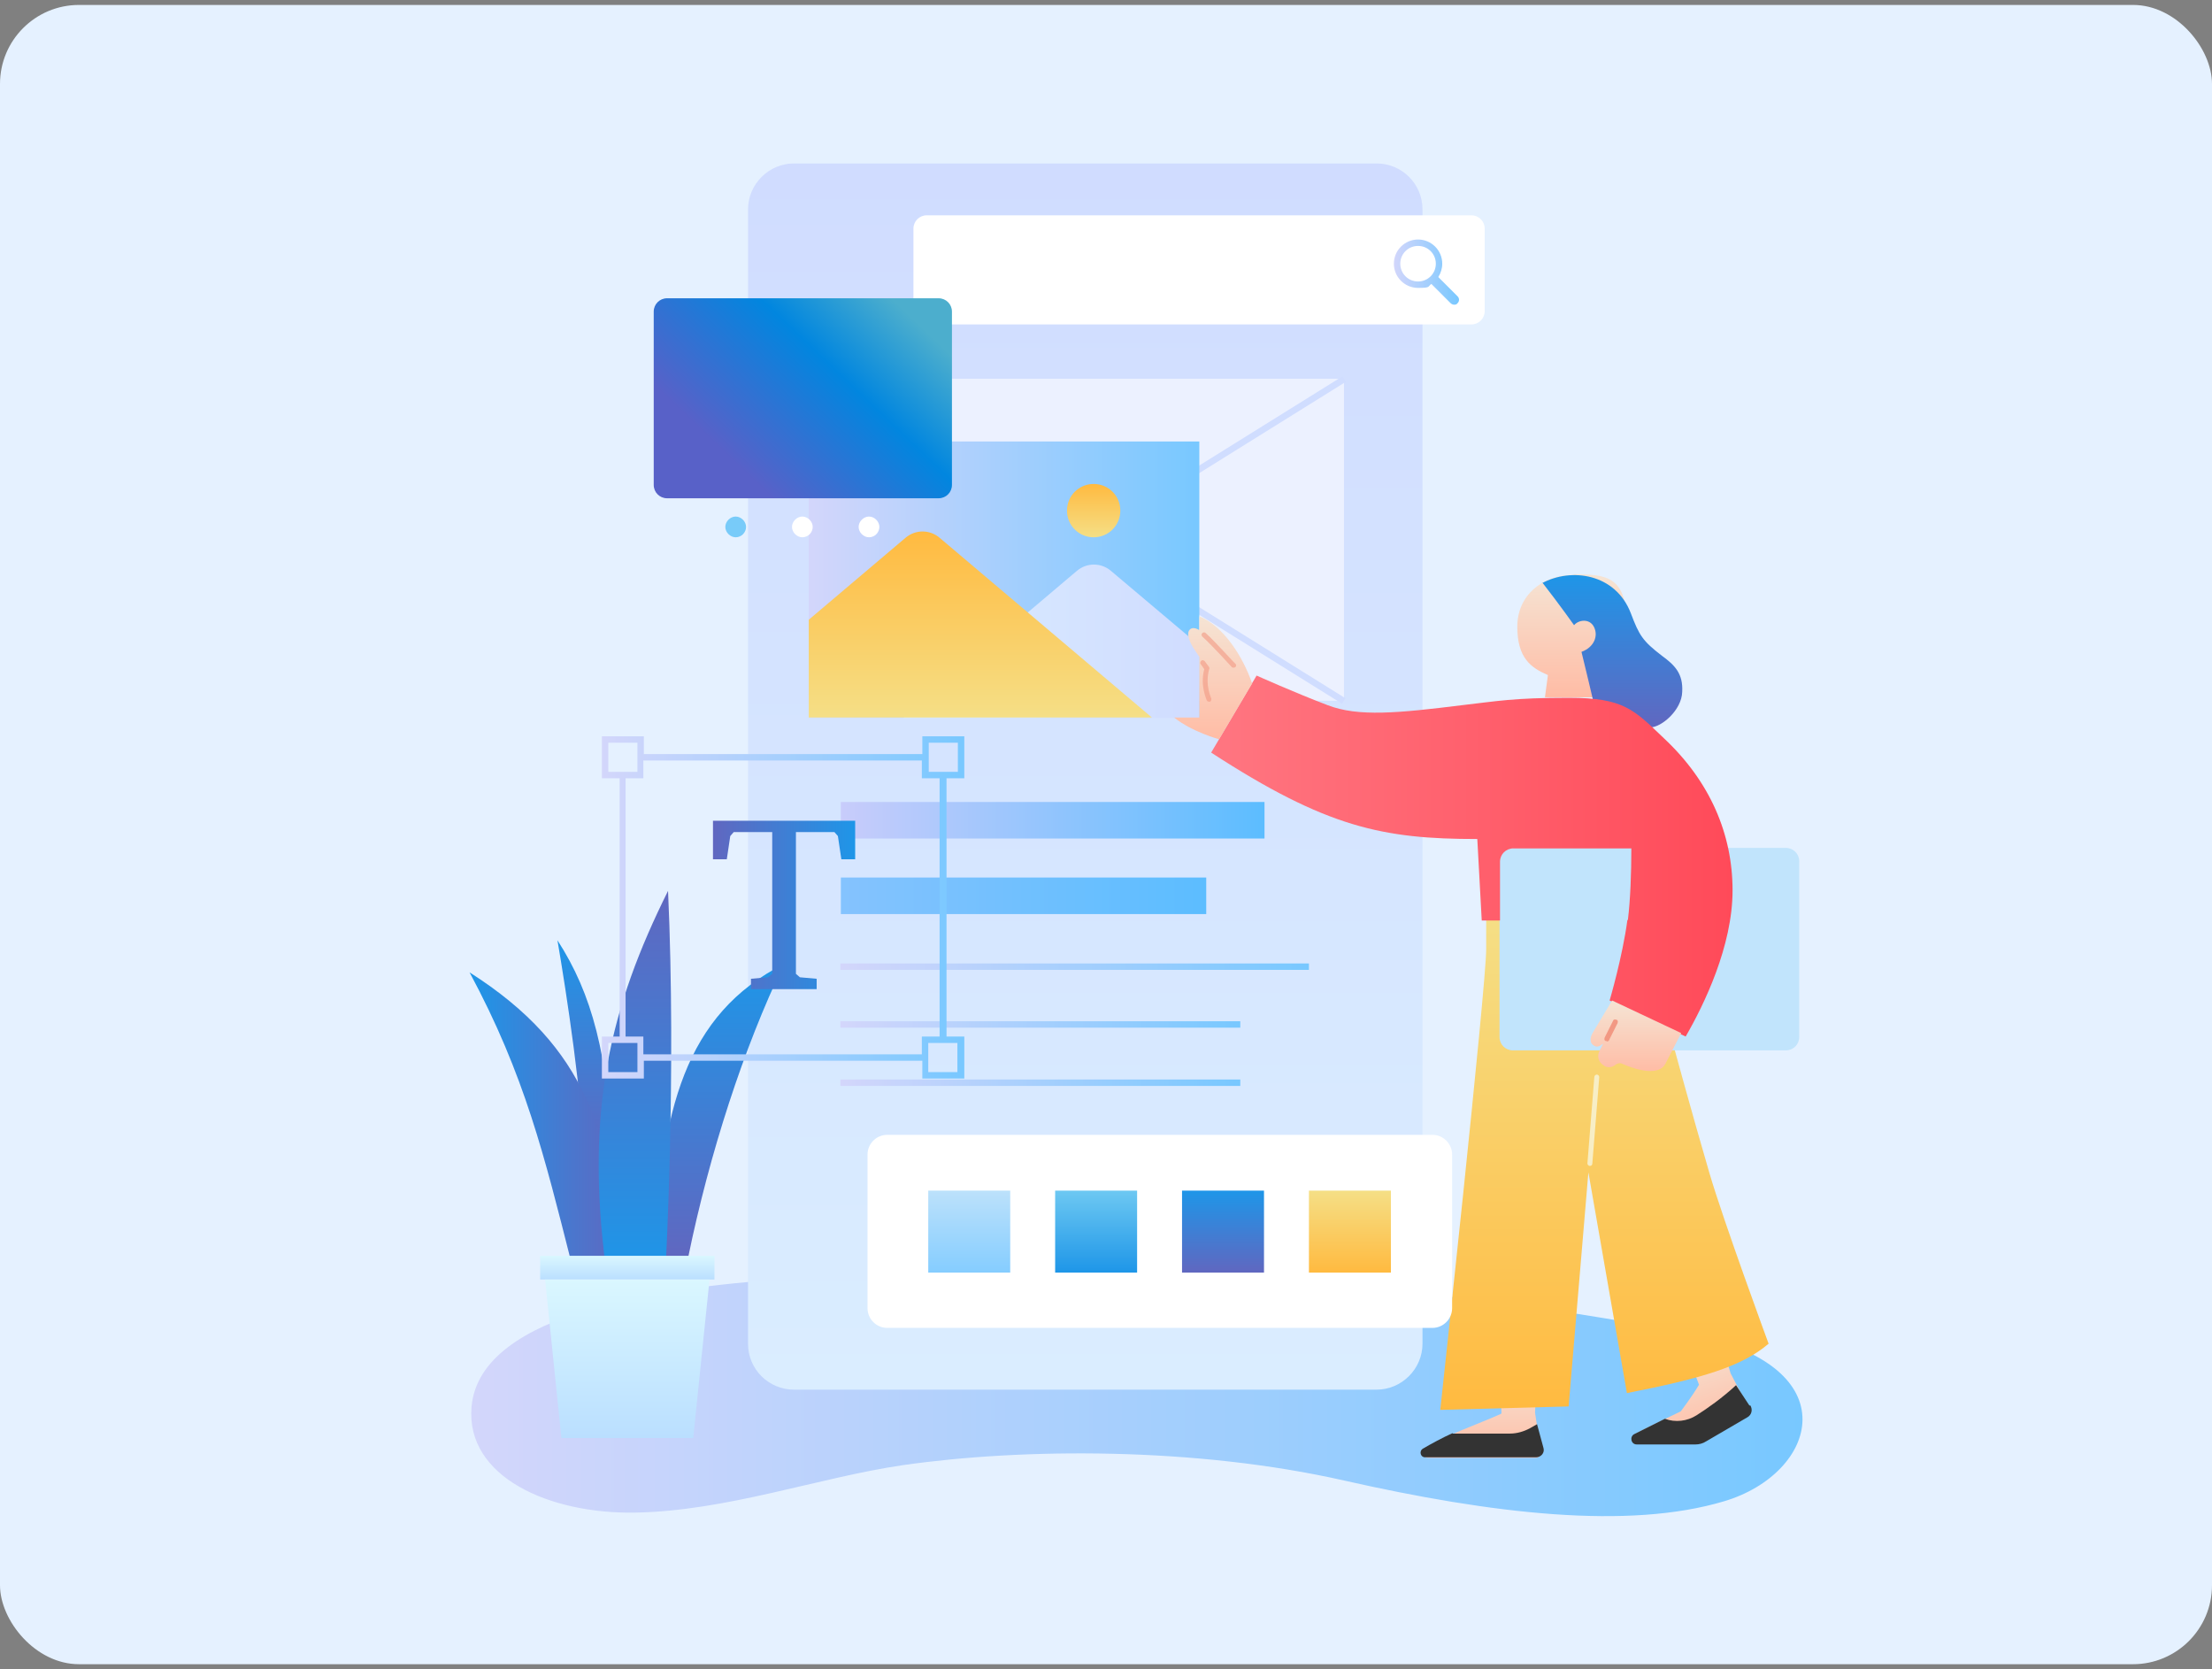 <?xml version="1.0" encoding="UTF-8"?>
<svg xmlns="http://www.w3.org/2000/svg" xmlns:xlink="http://www.w3.org/1999/xlink" version="1.1" viewBox="0 0 448 338">
  <rect x="0" y="0" width="448" height="338" fill="#808080" stroke="none"/>
  <defs>
    <style>
      .cls-1 {
        fill: #333;
      }

      .cls-1, .cls-2, .cls-3, .cls-4, .cls-5, .cls-6, .cls-7, .cls-8, .cls-9, .cls-10, .cls-11, .cls-12, .cls-13, .cls-14, .cls-15, .cls-16, .cls-17, .cls-18, .cls-19, .cls-20, .cls-21, .cls-22, .cls-23, .cls-24, .cls-25, .cls-26, .cls-27, .cls-28, .cls-29, .cls-30, .cls-31, .cls-32, .cls-33, .cls-34, .cls-35, .cls-36, .cls-37, .cls-38, .cls-39, .cls-40, .cls-41, .cls-42, .cls-43, .cls-44 {
        stroke-width: 0px;
      }

      .cls-2 {
        fill: #c1e4fc;
      }

      .cls-45 {
        clip-path: url(#clippath);
      }

      .cls-3 {
        fill: none;
      }

      .cls-4 {
        fill: url(#_名称未設定グラデーション_30);
      }

      .cls-5 {
        fill: url(#_名称未設定グラデーション_16);
      }

      .cls-6 {
        fill: url(#_名称未設定グラデーション_10);
      }

      .cls-7 {
        fill: url(#_名称未設定グラデーション_28);
      }

      .cls-8 {
        fill: url(#_名称未設定グラデーション_26);
      }

      .cls-9 {
        fill: url(#_名称未設定グラデーション_25);
      }

      .cls-10 {
        fill: url(#_名称未設定グラデーション_31);
      }

      .cls-11 {
        fill: url(#_名称未設定グラデーション_32);
      }

      .cls-12 {
        fill: url(#_名称未設定グラデーション_33);
      }

      .cls-13 {
        fill: url(#_名称未設定グラデーション_27);
      }

      .cls-14 {
        fill: url(#_名称未設定グラデーション_21);
      }

      .cls-15 {
        fill: url(#_名称未設定グラデーション_22);
      }

      .cls-16 {
        fill: url(#_名称未設定グラデーション_24);
      }

      .cls-17 {
        fill: url(#_名称未設定グラデーション_29);
      }

      .cls-18 {
        fill: url(#_名称未設定グラデーション_20);
      }

      .cls-19 {
        fill: url(#_名称未設定グラデーション_23);
      }

      .cls-20 {
        fill: url(#_名称未設定グラデーション_18);
      }

      .cls-21 {
        fill: url(#_名称未設定グラデーション_13);
      }

      .cls-22 {
        fill: url(#_名称未設定グラデーション_11);
      }

      .cls-23 {
        fill: url(#_名称未設定グラデーション_14);
      }

      .cls-24 {
        fill: url(#_名称未設定グラデーション_19);
      }

      .cls-25 {
        fill: url(#_名称未設定グラデーション_12);
      }

      .cls-26 {
        fill: url(#_名称未設定グラデーション_15);
      }

      .cls-27 {
        fill: url(#_名称未設定グラデーション_17);
      }

      .cls-46 {
        mix-blend-mode: overlay;
        opacity: .2;
      }

      .cls-28 {
        fill: #f7eec6;
      }

      .cls-29 {
        fill: #e5f1ff;
      }

      .cls-30, .cls-44 {
        fill: #f29883;
      }

      .cls-31 {
        fill: url(#_名称未設定グラデーション);
      }

      .cls-32 {
        fill: url(#_名称未設定グラデーション_6);
      }

      .cls-33 {
        fill: url(#_名称未設定グラデーション_7);
      }

      .cls-34 {
        fill: url(#_名称未設定グラデーション_8);
      }

      .cls-35 {
        fill: url(#_名称未設定グラデーション_2);
      }

      .cls-36 {
        fill: url(#_名称未設定グラデーション_9);
      }

      .cls-37 {
        fill: url(#_名称未設定グラデーション_5);
      }

      .cls-38 {
        fill: url(#_名称未設定グラデーション_4);
      }

      .cls-39 {
        fill: url(#_名称未設定グラデーション_3);
      }

      .cls-40 {
        fill: #ecf1ff;
      }

      .cls-41 {
        fill: #78cbf9;
      }

      .cls-47, .cls-44 {
        isolation: isolate;
      }

      .cls-42 {
        fill: #d0ddff;
      }

      .cls-43 {
        fill: #fff;
      }

      .cls-44 {
        opacity: .6;
      }
    </style>
    <mask id="mask" x="0" y="2" width="448" height="336" maskUnits="userSpaceOnUse">
      <g id="mask0_166_884" data-name="mask0 166 884">
        <rect class="cls-43" y="2" width="448" height="336" rx="16" ry="16"/>
      </g>
    </mask>
    <clipPath id="clippath">
      <rect class="cls-3" x="47" y="1" width="366" height="336"/>
    </clipPath>
    <linearGradient id="_名称未設定グラデーション" data-name="名称未設定グラデーション" x1="95.5" y1="87.6" x2="365" y2="87.6" gradientTransform="translate(0 369.9) scale(1 -1)" gradientUnits="userSpaceOnUse">
      <stop offset="0" stop-color="#d3d6fb"/>
      <stop offset="1" stop-color="#78c8ff"/>
    </linearGradient>
    <linearGradient id="_名称未設定グラデーション_2" data-name="名称未設定グラデーション 2" x1="118.5" y1="135.1" x2="118.5" y2="179.5" gradientTransform="translate(0 369.9) scale(1 -1)" gradientUnits="userSpaceOnUse">
      <stop offset="0" stop-color="#6067c0"/>
      <stop offset="1" stop-color="#1e96e8"/>
    </linearGradient>
    <linearGradient id="_名称未設定グラデーション_3" data-name="名称未設定グラデーション 3" x1="95.1" y1="143.6" x2="126.1" y2="143.6" gradientTransform="translate(0 369.9) scale(1 -1)" gradientUnits="userSpaceOnUse">
      <stop offset="0" stop-color="#1e96e8"/>
      <stop offset="1" stop-color="#6067c0"/>
    </linearGradient>
    <linearGradient id="_名称未設定グラデーション_4" data-name="名称未設定グラデーション 4" x1="300.2" y1="74.8" x2="300.2" y2="91.9" gradientTransform="translate(0 369.9) scale(1 -1)" gradientUnits="userSpaceOnUse">
      <stop offset="0" stop-color="#ffbca5"/>
      <stop offset="1" stop-color="#f5e4d4"/>
    </linearGradient>
    <linearGradient id="_名称未設定グラデーション_5" data-name="名称未設定グラデーション 5" x1="343.7" y1="77.9" x2="337.6" y2="96" gradientTransform="translate(0 369.9) scale(1 -1)" gradientUnits="userSpaceOnUse">
      <stop offset="0" stop-color="#ffbca5"/>
      <stop offset="1" stop-color="#f5e4d4"/>
    </linearGradient>
    <linearGradient id="_名称未設定グラデーション_6" data-name="名称未設定グラデーション 6" x1="325" y1="84.4" x2="325" y2="184.8" gradientTransform="translate(0 369.9) scale(1 -1)" gradientUnits="userSpaceOnUse">
      <stop offset="0" stop-color="#ffba40"/>
      <stop offset="1" stop-color="#f5df86"/>
    </linearGradient>
    <linearGradient id="_名称未設定グラデーション_7" data-name="名称未設定グラデーション 7" x1="219.8" y1="88.5" x2="219.8" y2="336.8" gradientTransform="translate(0 369.9) scale(1 -1)" gradientUnits="userSpaceOnUse">
      <stop offset="0" stop-color="#daedff"/>
      <stop offset="1" stop-color="#d0dcff"/>
    </linearGradient>
    <linearGradient id="_名称未設定グラデーション_8" data-name="名称未設定グラデーション 8" x1="145.7" y1="115.4" x2="145.7" y2="174.7" gradientTransform="translate(0 369.9) scale(1 -1)" gradientUnits="userSpaceOnUse">
      <stop offset="0" stop-color="#6067c0"/>
      <stop offset="1" stop-color="#1e96e8"/>
    </linearGradient>
    <linearGradient id="_名称未設定グラデーション_9" data-name="名称未設定グラデーション 9" x1="196.3" y1="112.2" x2="196.3" y2="128.8" gradientTransform="translate(0 369.9) scale(1 -1)" gradientUnits="userSpaceOnUse">
      <stop offset="0" stop-color="#85cdff"/>
      <stop offset="1" stop-color="#bce1fb"/>
    </linearGradient>
    <linearGradient id="_名称未設定グラデーション_10" data-name="名称未設定グラデーション 10" x1="222" y1="112.2" x2="222" y2="128.8" gradientTransform="translate(0 369.9) scale(1 -1)" gradientUnits="userSpaceOnUse">
      <stop offset="0" stop-color="#1e96e8"/>
      <stop offset="1" stop-color="#6dc8f2"/>
    </linearGradient>
    <linearGradient id="_名称未設定グラデーション_11" data-name="名称未設定グラデーション 11" x1="247.7" y1="112.2" x2="247.7" y2="128.8" gradientTransform="translate(0 369.9) scale(1 -1)" gradientUnits="userSpaceOnUse">
      <stop offset="0" stop-color="#6067c0"/>
      <stop offset="1" stop-color="#1e96e8"/>
    </linearGradient>
    <linearGradient id="_名称未設定グラデーション_12" data-name="名称未設定グラデーション 12" x1="273.4" y1="112.2" x2="273.4" y2="128.8" gradientTransform="translate(0 369.9) scale(1 -1)" gradientUnits="userSpaceOnUse">
      <stop offset="0" stop-color="#ffba40"/>
      <stop offset="1" stop-color="#f5df86"/>
    </linearGradient>
    <linearGradient id="_名称未設定グラデーション_13" data-name="名称未設定グラデーション 13" x1="170.3" y1="203.7" x2="256.1" y2="203.7" gradientTransform="translate(0 369.9) scale(1 -1)" gradientUnits="userSpaceOnUse">
      <stop offset="0" stop-color="#c8ccfb"/>
      <stop offset="1" stop-color="#5cbdff"/>
    </linearGradient>
    <linearGradient id="_名称未設定グラデーション_14" data-name="名称未設定グラデーション 14" x1="47" y1="188.5" x2="244.3" y2="188.5" gradientTransform="translate(0 369.9) scale(1 -1)" gradientUnits="userSpaceOnUse">
      <stop offset="0" stop-color="#c8ccfb"/>
      <stop offset="1" stop-color="#5cbdff"/>
    </linearGradient>
    <linearGradient id="_名称未設定グラデーション_15" data-name="名称未設定グラデーション 15" x1="318.3" y1="228.7" x2="318.3" y2="253.5" gradientTransform="translate(0 369.9) scale(1 -1)" gradientUnits="userSpaceOnUse">
      <stop offset="0" stop-color="#ffbca5"/>
      <stop offset="1" stop-color="#f5e4d4"/>
    </linearGradient>
    <linearGradient id="_名称未設定グラデーション_16" data-name="名称未設定グラデーション 16" x1="326.6" y1="222.7" x2="326.6" y2="253.6" gradientTransform="translate(0 369.9) scale(1 -1)" gradientUnits="userSpaceOnUse">
      <stop offset="0" stop-color="#6067c0"/>
      <stop offset="1" stop-color="#1e96e8"/>
    </linearGradient>
    <linearGradient id="_名称未設定グラデーション_17" data-name="名称未設定グラデーション 17" x1="245.4" y1="196.7" x2="351" y2="196.7" gradientTransform="translate(0 369.9) scale(1 -1)" gradientUnits="userSpaceOnUse">
      <stop offset="0" stop-color="#ff7681"/>
      <stop offset="1" stop-color="#ff4a59"/>
    </linearGradient>
    <linearGradient id="_名称未設定グラデーション_18" data-name="名称未設定グラデーション 18" x1="170.3" y1="174.2" x2="265.1" y2="174.2" gradientTransform="translate(0 369.9) scale(1 -1)" gradientUnits="userSpaceOnUse">
      <stop offset="0" stop-color="#d3d6fb"/>
      <stop offset="1" stop-color="#78c8ff"/>
    </linearGradient>
    <linearGradient id="_名称未設定グラデーション_19" data-name="名称未設定グラデーション 19" x1="170.3" y1="162.4" x2="251.2" y2="162.4" gradientTransform="translate(0 369.9) scale(1 -1)" gradientUnits="userSpaceOnUse">
      <stop offset="0" stop-color="#d3d6fb"/>
      <stop offset="1" stop-color="#78c8ff"/>
    </linearGradient>
    <linearGradient id="_名称未設定グラデーション_20" data-name="名称未設定グラデーション 20" x1="170.3" y1="150.6" x2="251.2" y2="150.6" gradientTransform="translate(0 369.9) scale(1 -1)" gradientUnits="userSpaceOnUse">
      <stop offset="0" stop-color="#d3d6fb"/>
      <stop offset="1" stop-color="#78c8ff"/>
    </linearGradient>
    <linearGradient id="_名称未設定グラデーション_21" data-name="名称未設定グラデーション 21" x1="282.2" y1="314.8" x2="295.5" y2="314.8" gradientTransform="translate(0 369.9) scale(1 -1)" gradientUnits="userSpaceOnUse">
      <stop offset="0" stop-color="#d3d6fb"/>
      <stop offset="1" stop-color="#78c8ff"/>
    </linearGradient>
    <linearGradient id="_名称未設定グラデーション_22" data-name="名称未設定グラデーション 22" x1="163.8" y1="252.5" x2="242.9" y2="252.5" gradientTransform="translate(0 369.9) scale(1 -1)" gradientUnits="userSpaceOnUse">
      <stop offset="0" stop-color="#d3d6fb"/>
      <stop offset="1" stop-color="#78c8ff"/>
    </linearGradient>
    <linearGradient id="_名称未設定グラデーション_23" data-name="名称未設定グラデーション 23" x1="221.5" y1="261.1" x2="221.5" y2="271.9" gradientTransform="translate(0 369.9) scale(1 -1)" gradientUnits="userSpaceOnUse">
      <stop offset="0" stop-color="#f5df86"/>
      <stop offset="1" stop-color="#ffba40"/>
    </linearGradient>
    <linearGradient id="_名称未設定グラデーション_24" data-name="名称未設定グラデーション 24" x1="182.9" y1="240.1" x2="242.9" y2="240.1" gradientTransform="translate(0 369.9) scale(1 -1)" gradientUnits="userSpaceOnUse">
      <stop offset="0" stop-color="#daedff"/>
      <stop offset="1" stop-color="#d0dcff"/>
    </linearGradient>
    <linearGradient id="_名称未設定グラデーション_25" data-name="名称未設定グラデーション 25" x1="198.5" y1="224.6" x2="198.5" y2="262.2" gradientTransform="translate(0 369.9) scale(1 -1)" gradientUnits="userSpaceOnUse">
      <stop offset="0" stop-color="#f5df86"/>
      <stop offset="1" stop-color="#ffba40"/>
    </linearGradient>
    <linearGradient id="_名称未設定グラデーション_26" data-name="名称未設定グラデーション 26" x1="149.5" y1="275.6" x2="181.2" y2="308.9" gradientTransform="translate(0 369.9) scale(1 -1)" gradientUnits="userSpaceOnUse">
      <stop offset="0" stop-color="#5861c8"/>
      <stop offset=".6" stop-color="#0186df"/>
      <stop offset="1" stop-color="#4caecd"/>
    </linearGradient>
    <linearGradient id="_名称未設定グラデーション_27" data-name="名称未設定グラデーション 27" x1="128.6" y1="113.2" x2="128.6" y2="189.5" gradientTransform="translate(0 369.9) scale(1 -1)" gradientUnits="userSpaceOnUse">
      <stop offset="0" stop-color="#1e96e8"/>
      <stop offset="1" stop-color="#6067c0"/>
    </linearGradient>
    <linearGradient id="_名称未設定グラデーション_28" data-name="名称未設定グラデーション 28" x1="121.9" y1="186.2" x2="195.3" y2="186.2" gradientTransform="translate(0 369.9) scale(1 -1)" gradientUnits="userSpaceOnUse">
      <stop offset="0" stop-color="#d3d6fb"/>
      <stop offset="1" stop-color="#78c8ff"/>
    </linearGradient>
    <linearGradient id="_名称未設定グラデーション_29" data-name="名称未設定グラデーション 29" x1="127" y1="110.8" x2="127" y2="115.6" gradientTransform="translate(0 369.9) scale(1 -1)" gradientUnits="userSpaceOnUse">
      <stop offset="0" stop-color="#badfff"/>
      <stop offset="1" stop-color="#daf7ff"/>
    </linearGradient>
    <linearGradient id="_名称未設定グラデーション_30" data-name="名称未設定グラデーション 30" x1="127" y1="78.7" x2="127" y2="110.8" gradientTransform="translate(0 369.9) scale(1 -1)" gradientUnits="userSpaceOnUse">
      <stop offset="0" stop-color="#badfff"/>
      <stop offset="1" stop-color="#daf7ff"/>
    </linearGradient>
    <linearGradient id="_名称未設定グラデーション_31" data-name="名称未設定グラデーション 31" x1="331.4" y1="152.9" x2="331.4" y2="167.1" gradientTransform="translate(0 369.9) scale(1 -1)" gradientUnits="userSpaceOnUse">
      <stop offset="0" stop-color="#ffbca5"/>
      <stop offset="1" stop-color="#f5e4d4"/>
    </linearGradient>
    <linearGradient id="_名称未設定グラデーション_32" data-name="名称未設定グラデーション 32" x1="245.7" y1="220.2" x2="245.7" y2="245.1" gradientTransform="translate(0 369.9) scale(1 -1)" gradientUnits="userSpaceOnUse">
      <stop offset="0" stop-color="#ffbca5"/>
      <stop offset="1" stop-color="#f5e4d4"/>
    </linearGradient>
    <linearGradient id="_名称未設定グラデーション_33" data-name="名称未設定グラデーション 33" x1="144.5" y1="186.6" x2="173.3" y2="186.6" gradientTransform="translate(0 369.9) scale(1 -1)" gradientUnits="userSpaceOnUse">
      <stop offset="0" stop-color="#6067c0"/>
      <stop offset="1" stop-color="#1e96e8"/>
    </linearGradient>
  </defs>
  <g class="cls-47">
    <g id="_レイヤー_1" data-name="レイヤー 1">
      <rect class="cls-29" y="1" width="448" height="336" rx="16" ry="16"/>
      <g class="cls-45">
        <g>
          <path class="cls-31" d="M162.4,258.8c-27.2,1.6-65.2,6.6-66.9,26.1-1.2,14.2,15.8,21.7,33.1,21.4,18.5-.3,37.2-7.1,54.2-9.6,24.4-3.5,59.3-3.7,89.4,3.1,30.1,6.8,57.6,10,77,4.2,18.8-5.6,25.7-27.2-6.6-33.8-61.7-12.6-135.3-14.1-180.2-11.4Z"/>
          <path class="cls-35" d="M112.9,190.4c1.8,10.5,5.2,32.6,5.3,44.5h6c-1.1-21.3-4.2-33.5-11.3-44.5h0Z"/>
          <path class="cls-39" d="M126.1,255.6c-2.8-26-6.8-43.3-31-58.7,11.2,20.8,15.2,37.4,20.6,58.7h10.4Z"/>
          <path class="cls-38" d="M304.1,286.2l-.3-8.2h7.4l-.3,8.1,1.2,7.9c0,.6-.4,1.2-1,1.2h-21.9c-1,0-1.4-1.3-.6-1.8,4.3-2.9,10.8-5,15.4-7.1Z"/>
          <path class="cls-37" d="M353.1,287.1l-9.8,5h-11.6c-1,0-1.3-1.3-.4-1.8,2.9-1.5,6-3,9.1-4.5,0,0,2.3-3,3.7-5.4l-2.9-7.7,7-2.4,2.3,7.8,3.4,6.5c.5.9.1,2-.8,2.4h0Z"/>
          <path class="cls-1" d="M294.2,290.3c5,0,9.2,0,11.6,0,1.4,0,2.8-.4,4.1-1.1l1.4-.8,1.3,4.8c.3,1-.5,1.9-1.5,1.9h-22.5c-.9,0-1.2-1.2-.5-1.7,1.7-1,4.1-2.3,6.1-3.2h0Z"/>
          <path class="cls-32" d="M301,185.1s0-.4,0,7.1-9.3,93.3-9.3,93.3l26-.7,4-47.4,7.8,44.7c15.3-3,23.3-5.4,28.7-10,0,0-9.1-24.7-12-34.6-3.4-11.6-7.6-27-7.6-27v-25.4h-37.6Z"/>
          <path class="cls-33" d="M278.8,33.1h-118c-5.1,0-9.3,4.2-9.3,9.3v229.7c0,5.2,4.2,9.3,9.3,9.3h118c5.1,0,9.3-4.2,9.3-9.3V42.4c0-5.2-4.2-9.3-9.3-9.3Z"/>
          <path class="cls-40" d="M272.2,76.7h-104.7v65.2h104.7v-65.2Z"/>
          <path class="cls-42" d="M271.9,76.2l-104.7,65.2.7,1.1,104.7-65.2-.7-1.1Z"/>
          <path class="cls-34" d="M158.8,195.2c-20.1,10.2-25,29.7-26.2,59.3h6.8c4.3-20.9,11.2-42.3,19.4-59.3Z"/>
          <path class="cls-42" d="M167.8,76.2l-.7,1.1,104.7,65.2.7-1.1-104.7-65.2Z"/>
          <path class="cls-2" d="M361.7,171.7h-55.3c-1.5,0-2.7,1.2-2.7,2.7v35.6c0,1.5,1.2,2.7,2.7,2.7h55.3c1.5,0,2.7-1.2,2.7-2.7v-35.6c0-1.5-1.2-2.7-2.7-2.7Z"/>
          <path class="cls-43" d="M298,43.6h-110.3c-1.5,0-2.7,1.2-2.7,2.7v16.7c0,1.5,1.2,2.7,2.7,2.7h110.3c1.5,0,2.7-1.2,2.7-2.7v-16.7c0-1.5-1.2-2.7-2.7-2.7Z"/>
          <path class="cls-43" d="M290.1,229.8h-110.4c-2.2,0-4,1.8-4,4v31.1c0,2.2,1.8,4,4,4h110.4c2.2,0,4-1.8,4-4v-31.1c0-2.2-1.8-4-4-4Z"/>
          <path class="cls-36" d="M204.6,241.1h-16.6v16.6h16.6v-16.6Z"/>
          <path class="cls-6" d="M230.3,241.1h-16.6v16.6h16.6v-16.6Z"/>
          <path class="cls-22" d="M256,241.1h-16.6v16.6h16.6v-16.6Z"/>
          <path class="cls-25" d="M281.7,241.1h-16.6v16.6h16.6v-16.6Z"/>
          <path class="cls-21" d="M256.1,162.4h-85.8v7.4h85.8v-7.4Z"/>
          <path class="cls-23" d="M244.3,177.7h-74v7.4h74v-7.4Z"/>
          <path class="cls-26" d="M318.8,116.4c-6.5,0-11.5,4.2-11.5,10.5s2.7,8.3,6.2,9.8l-.6,4.5h9.8l-.7-4.5s7.4-1.4,7.4-10.8-4.4-9.6-10.7-9.6h0Z"/>
          <path class="cls-5" d="M312.4,118c3.5,4.5,6.4,8.6,6.4,8.6.9-1.1,3.1-1.4,4,.3,1,1.9,0,4.2-2.5,5.1.7,2.8,2.3,9.6,2.3,9.6,4.1.4,9.6,3.4,11.6,5.7,2.3,0,6.4-3.5,6.5-7.2.2-3.7-1.5-5.4-4.1-7.3-3.9-3-4.6-4.1-6.3-8.6-3.1-8.1-12.1-9.3-18-6.1Z"/>
          <path class="cls-27" d="M329.7,186.3c.5-4.1.7-9.5.7-14.5h-23.9c-1.5,0-2.7,1.2-2.7,2.7v11.9h-3.7l-.9-16.5c-19.1,0-30.5-2.3-53.9-17.5l9.2-15.6s7.8,3.5,14.4,6c6.2,2.4,14.3,1.6,27.2,0,7-.8,10.4-1.5,21.6-1.5s13.2,2.4,19.3,8.2c9.4,8.8,13.9,19.5,13.9,30.8s-5.8,23.2-9.5,29.6l-15.4-7.3s2.6-8.8,3.6-16.3h0Z"/>
          <path class="cls-20" d="M265.1,195.1h-94.9v1.3h94.9v-1.3Z"/>
          <path class="cls-24" d="M251.2,206.8h-81v1.3h81v-1.3Z"/>
          <path class="cls-18" d="M251.2,218.6h-81v1.3h81v-1.3Z"/>
          <path class="cls-14" d="M295.2,60l-3.9-3.9c.5-.8.8-1.7.8-2.7,0-2.7-2.2-4.9-4.9-4.9s-4.9,2.2-4.9,4.9,2.2,4.9,4.9,4.9,1.9-.3,2.7-.8l3.9,3.9c.2.2.5.3.7.3s.5,0,.7-.3c.4-.4.4-1,0-1.4h0ZM283.6,53.4c0-2,1.6-3.6,3.6-3.6s3.6,1.6,3.6,3.6-1.6,3.6-3.6,3.6-3.6-1.6-3.6-3.6Z"/>
          <path class="cls-15" d="M242.9,89.4h-79.1v55.9h79.1v-55.9Z"/>
          <path class="cls-19" d="M221.5,108.8c3,0,5.4-2.4,5.4-5.4s-2.4-5.4-5.4-5.4-5.4,2.4-5.4,5.4,2.4,5.4,5.4,5.4Z"/>
          <path class="cls-16" d="M242.9,130.7l-17.9-15.1c-2-1.7-4.9-1.7-6.9,0l-35.2,29.8h60v-14.6h0Z"/>
          <path class="cls-9" d="M163.8,145.3h69.5l-43-36.4c-2-1.7-4.9-1.7-6.9,0l-19.6,16.6v19.8h0Z"/>
          <path class="cls-8" d="M190.1,60.4h-55c-1.5,0-2.7,1.2-2.7,2.7v35.1c0,1.5,1.2,2.7,2.7,2.7h55c1.5,0,2.7-1.2,2.7-2.7v-35.1c0-1.5-1.2-2.7-2.7-2.7Z"/>
          <path class="cls-28" d="M322,236.1h0c-.3,0-.5-.3-.5-.5l1.4-17.5c0-.3.3-.5.5-.5.3,0,.5.3.5.5l-1.4,17.5c0,.3-.2.5-.5.5Z"/>
          <path class="cls-13" d="M122.7,256.7c-4.2-31.9.9-52.8,12.6-76.3,1.7,37.3-.5,76.3-.5,76.3h-12.1Z"/>
          <path class="cls-7" d="M195.3,157.6v-8.5h-8.5v3.6h-56.4v-3.6h-8.5v8.5h3.6v52.3h-3.6v8.5h8.5v-3.6h56.4v3.6h8.5v-8.5h-3.6v-52.3h3.6ZM188.1,150.4h5.9v5.9h-5.9v-5.9ZM123.2,150.4h5.9v5.9h-5.9v-5.9ZM129.1,217.1h-5.9v-5.9h5.9v5.9ZM193.9,217.1h-5.9v-5.9h5.9v5.9ZM190.3,209.9h-3.6v3.6h-56.4v-3.6h-3.6v-52.3h3.6v-3.6h56.4v3.6h3.6v52.3Z"/>
          <path class="cls-17" d="M144.7,254.3h-35.3v4.8h35.3v-4.8Z"/>
          <path class="cls-4" d="M143.7,259.1l-3.3,32.1h-26.7l-3.3-32.1"/>
          <path class="cls-41" d="M149,108.8c1.2,0,2.1-1,2.1-2.1s-1-2.1-2.1-2.1-2.1,1-2.1,2.1,1,2.1,2.1,2.1Z"/>
          <path class="cls-43" d="M162.5,108.8c1.2,0,2.1-1,2.1-2.1s-1-2.1-2.1-2.1-2.1,1-2.1,2.1,1,2.1,2.1,2.1Z"/>
          <path class="cls-43" d="M176,108.8c1.2,0,2.1-1,2.1-2.1s-1-2.1-2.1-2.1-2.1,1-2.1,2.1,1,2.1,2.1,2.1Z"/>
          <path class="cls-10" d="M325,215.9c.8.4,1.6.2,2.2-.3.4-.3.9-.4,1.3-.2,3.4,1.5,7.6,2.4,8.8,0l3.2-6.2-14-6.6-3.9,6.5c-.6,1-.8,2.3.6,2.8.7.2,1.5-.6,1.5-.6l-.8,1.6c-.5,1.1-.1,2.3,1,2.9h0Z"/>
          <path class="cls-30" d="M325.4,210.8c0,0-.1,0-.2,0-.3-.1-.3-.4-.2-.7l1.7-3.4c.1-.3.4-.3.7-.2s.3.4.2.7l-1.7,3.4c0,.2-.3.3-.5.3Z"/>
          <path class="cls-1" d="M354.5,284.6c.5.8.3,1.9-.6,2.4l-8.4,4.9c-.6.4-1.4.6-2.1.6h-11.9c-1.2,0-1.5-1.6-.5-2.1l6.2-3.1c2.1.8,4.5.5,6.4-.7,2.2-1.4,5.2-3.5,8-6.1l2.7,4.1h0Z"/>
          <path class="cls-11" d="M253.6,138.4c-1.9-5.5-5.8-11.6-10.7-13.6v2.8c-1.6-1-2.5,0-2.2,1.3.3,1.5,1.4,2.9,2.2,4.1v12.3h-5.1c3.6,2.9,9.1,4.4,9.1,4.4l6.7-11.3h0Z"/>
          <path class="cls-44" d="M249.8,135.2c-.1,0-.3,0-.4-.2,0,0-4-4.4-5.9-6.1-.2-.2-.2-.5,0-.7.2-.2.5-.2.7,0,2,1.8,5.8,6.1,6,6.2.2.2.2.5,0,.7,0,0-.2.1-.3.1h0Z"/>
          <path class="cls-44" d="M244.9,142.1c-.2,0-.4-.1-.5-.3,0-.1-1.4-2.9-.5-6.3l-.7-1c-.2-.2-.1-.5.1-.7.2-.2.5-.1.7.1l.9,1.2c0,.1.1.3,0,.4-.9,3.2.4,5.8.4,5.9.1.3,0,.5-.2.7,0,0-.1,0-.2,0h0Z"/>
          <path class="cls-12" d="M144.5,166.2h28.7v7.8h-2.8l-.7-4.7-.7-.8h-7.8v28.7l.8.7,3.4.3v2.1h-13.3v-2.1l3.4-.3.9-.7v-28.7h-7.8l-.7.8-.7,4.7h-2.8v-7.8h0Z"/>
          <g class="cls-46">
            <rect class="cls-3" x="47" y="-15" width="366" height="370"/>
          </g>
        </g>
      </g>
    </g>
  </g>
</svg>